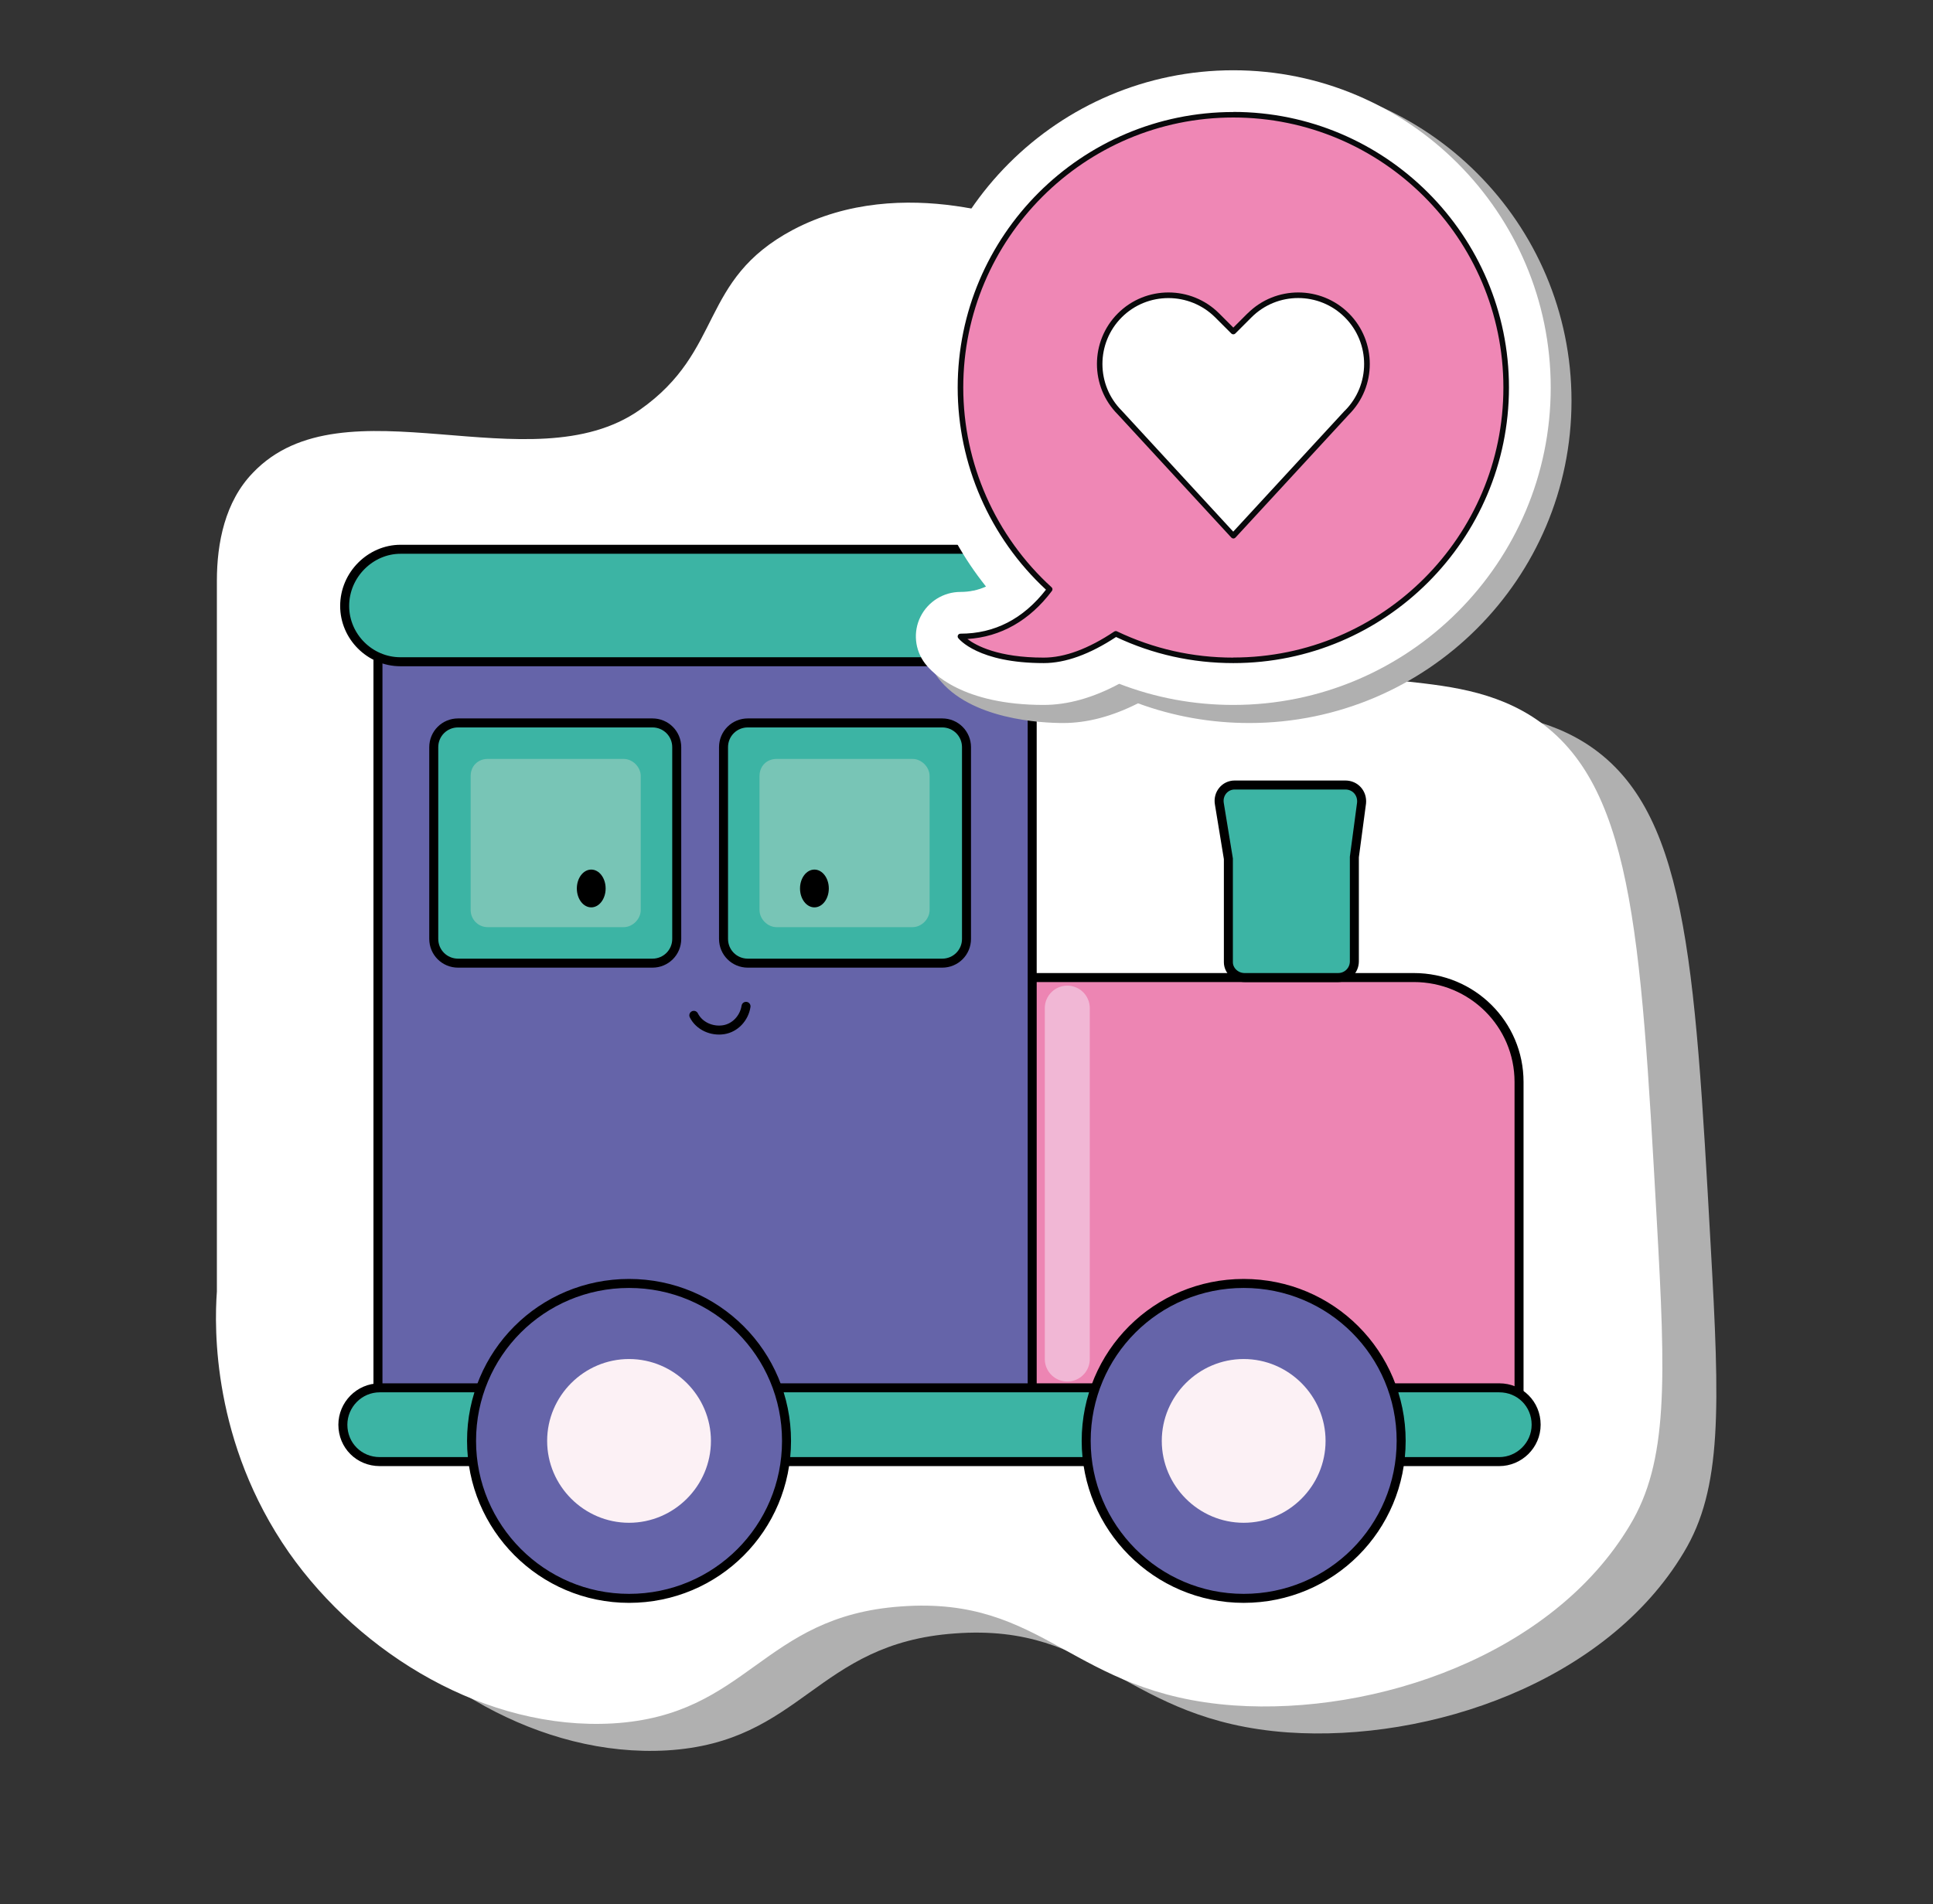 <svg xmlns="http://www.w3.org/2000/svg" id="Laag_1" viewBox="0 0 214.8 211.62"><rect x="0" y="0" width="214.8" height="211.62" fill="#333333" stroke="none"/><defs><style>      .st0 {        fill: #ef87b5;      }      .st1 {        fill: #09090b;      }      .st2 {        fill: #6564a9;      }      .st2, .st3, .st4, .st5 {        stroke: #000;      }      .st2, .st4, .st5 {        stroke-miterlimit: 10;      }      .st3, .st6 {        fill: none;        stroke-linecap: round;        stroke-linejoin: round;      }      .st7 {        fill: #fcf1f5;      }      .st8 {        fill: #78c5b6;      }      .st9 {        fill: #b0b0b0;      }      .st10 {        fill: #fff;      }      .st6 {        stroke: #f1b7d5;        stroke-width: 5px;      }      .st4 {        fill: #ed85b3;      }      .st5 {        fill: #3cb4a4;      }    </style></defs><path class="st9" d="M176.1,82.55c-10.1-6.3-22.4-1.1-28-10-2.1-3.4-1.1-5.4-2-11-1.8-11.7-9.8-26.9-24-33-1.5-.6-15.7-6.5-28,0-10.5,5.6-7.6,13.4-17,20-12.1,8.5-32.9-3.6-43,7-3.1,3.2-4,7.8-4,12v79c-.3,4.1-.5,16.8,8,29,8,11.4,22,19.8,36,19,15.1-.9,16.5-11.9,32-13,16.1-1.2,18.9,9.7,37,11,15.8,1.1,35.4-5.6,44-20,4.3-7.1,4-16.2,3-34-1.8-32.3-2.7-48.9-14-56Z"></path><path class="st10" d="M170.1,79.55c-10.1-6.3-22.4-1.1-28-10-2.1-3.4-1.1-5.4-2-11-1.8-11.7-9.8-26.9-24-33-1.5-.6-15.7-6.5-28,0-10.5,5.6-7.6,13.4-17,20-12.1,8.5-32.9-3.6-43,7-3.1,3.2-4,7.8-4,12v79c-.3,4.1-.5,16.8,8,29,8,11.4,22,19.8,36,19,15.1-.9,16.5-11.9,32-13,16.1-1.2,18.9,9.7,37,11,15.8,1.1,35.4-5.6,44-20,4.3-7.1,4-16.2,3-34-1.8-32.3-2.7-48.9-14-56Z"></path><g><path class="st4" d="M113.8,108.65h43.3c6.5,0,11.7,5.2,11.7,11.6v38.1h-55.1v-49.7h.1Z"></path><path class="st2" d="M42,158.25v-86.3c0-5.3,4.3-9.5,9.5-9.5h53.7c5.3,0,9.5,4.3,9.5,9.5v86.3H42Z"></path><path class="st5" d="M80.4,104.35c0,1.5,1.2,2.7,2.7,2.7h21.6c1.5,0,2.7-1.2,2.7-2.7v-21.3c0-1.5-1.2-2.7-2.7-2.7h-21.6c-1.5,0-2.7,1.2-2.7,2.7v21.3Z"></path><path class="st8" d="M84.4,101.15c0,1,.9,1.9,1.9,1.9h15.1c1,0,1.9-.9,1.9-1.9v-14.9c0-1-.9-1.9-1.9-1.9h-15.1c-1.1,0-1.9.8-1.9,1.9v14.9Z"></path><path class="st5" d="M48.2,104.35c0,1.5,1.2,2.7,2.7,2.7h21.6c1.5,0,2.7-1.2,2.7-2.7v-21.3c0-1.5-1.2-2.7-2.7-2.7h-21.6c-1.5,0-2.7,1.2-2.7,2.7v21.3Z"></path><path class="st8" d="M52.3,101.15c0,1,.8,1.9,1.9,1.9h15.1c1,0,1.9-.9,1.9-1.9v-14.9c0-1-.9-1.9-1.9-1.9h-15.1c-1.1,0-1.9.8-1.9,1.9v14.9Z"></path><path class="st5" d="M138.3,108.65h10.4c1,0,1.8-.8,1.8-1.8v-11.6l.8-6c.1-1.1-.7-2-1.8-2h-12.3c-1.1,0-1.9,1-1.7,2.1l1,6.1v11.5c0,.9.8,1.7,1.8,1.7Z"></path><path class="st5" d="M38.3,67.35c0,3.4,2.8,6.2,6.2,6.2h67c3.4,0,6.2-2.8,6.2-6.2v-.1c0-3.4-2.8-6.2-6.2-6.2H44.5c-3.3,0-6.2,2.8-6.2,6.3h0Z"></path><path class="st5" d="M38.1,158.35c0,2.3,1.8,4.1,4.1,4.1h124.4c2.2,0,4.1-1.8,4.1-4.1h0c0-2.3-1.8-4.1-4.1-4.1H42.2c-2.3,0-4.1,1.9-4.1,4.1h0Z"></path><path class="st2" d="M120.7,160.15c0,9.6,7.8,17.5,17.5,17.5s17.5-7.8,17.5-17.5-7.8-17.5-17.5-17.5-17.5,7.8-17.5,17.5Z"></path><path class="st7" d="M129.1,160.15c0,5,4.1,9.1,9.1,9.1s9.1-4.1,9.1-9.1-4.1-9.1-9.1-9.1-9.1,4.1-9.1,9.1Z"></path><path class="st2" d="M52.4,160.15c0,9.6,7.8,17.5,17.5,17.5s17.5-7.8,17.5-17.5-7.8-17.5-17.5-17.5-17.5,7.8-17.5,17.5Z"></path><path class="st7" d="M60.8,160.15c0,5,4.1,9.1,9.1,9.1s9.1-4.1,9.1-9.1-4.1-9.1-9.1-9.1-9.1,4.1-9.1,9.1Z"></path><line class="st6" x1="118.6" y1="151.05" x2="118.6" y2="112.05"></line><g><g><ellipse cx="65.7" cy="98.75" rx="1.6" ry="2.1"></ellipse><ellipse cx="90.5" cy="98.75" rx="1.6" ry="2.1"></ellipse></g><path class="st3" d="M77.1,112.85c.6,1.2,2,1.8,3.3,1.6,1.3-.2,2.3-1.3,2.5-2.6"></path></g><g><path class="st9" d="M138.82,8.74c-19.74,0-35.81,16.06-35.81,35.81,0,7.52,2.41,14.92,6.82,21.01-.24.03-.49.05-.75.05-2.32,0-4.41,1.29-5.44,3.38s-.8,4.53.61,6.37c3.54,4.64,11.53,5,13.9,5,2.66,0,5.45-.74,8.31-2.19,3.94,1.45,8.1,2.19,12.36,2.19,19.74,0,35.81-16.06,35.81-35.81s-16.06-35.81-35.81-35.81Z"></path><path class="st10" d="M137.05,7.81c-19.45,0-35.27,15.82-35.27,35.27,0,8.07,2.79,15.88,7.79,22.11-.88.4-1.82.6-2.84.6-1.88,0-3.6,1.07-4.44,2.75s-.64,3.7.5,5.2c.83,1.08,4.21,4.61,13.19,4.61,2.67,0,5.48-.79,8.39-2.35,4.04,1.56,8.29,2.35,12.68,2.35,19.45,0,35.27-15.82,35.27-35.27s-15.82-35.27-35.27-35.27Z"></path><path class="st0" d="M137.05,12.76c-16.75,0-30.32,13.58-30.32,30.32,0,8.89,3.82,16.88,9.91,22.43-2,2.66-5.15,5.23-9.91,5.23,0,0,2.03,2.66,9.25,2.66,2.76,0,5.58-1.32,8.01-2.95,3.96,1.89,8.38,2.95,13.06,2.95,16.75,0,30.32-13.58,30.32-30.32s-13.58-30.32-30.32-30.32Z"></path><path class="st10" d="M149.66,35.05c-2.99-2.99-7.83-2.99-10.81,0l-1.8,1.8-1.8-1.8c-2.99-2.99-7.83-2.99-10.81,0-2.99,2.99-2.99,7.83,0,10.81l12.61,13.68,12.61-13.68c2.99-2.99,2.99-7.83,0-10.81Z"></path><path class="st1" d="M137.05,12.45c-16.89,0-30.63,13.74-30.63,30.63,0,8.51,3.57,16.68,9.81,22.46-2.52,3.24-5.71,4.89-9.5,4.89-.12,0-.23.07-.28.17-.05.11-.04.23.03.32.09.11,2.21,2.78,9.5,2.78,2.42,0,5.12-.98,8.04-2.9,4.09,1.93,8.48,2.9,13.03,2.9,16.89,0,30.63-13.74,30.63-30.63s-13.74-30.63-30.63-30.63ZM137.05,73.09c-4.52,0-8.87-.98-12.93-2.92-.04-.02-.09-.03-.13-.03-.06,0-.12.02-.17.05-2.87,1.92-5.51,2.9-7.84,2.9-5.05,0-7.51-1.33-8.48-2.07,3.7-.22,6.93-2.06,9.39-5.34.1-.13.08-.31-.04-.41-6.24-5.68-9.81-13.77-9.81-22.2,0-16.55,13.46-30.01,30.01-30.01s30.01,13.46,30.01,30.01-13.46,30.01-30.01,30.01ZM138.63,34.83l-1.58,1.58-1.58-1.58c-3.1-3.1-8.15-3.1-11.25,0-3.1,3.1-3.1,8.15,0,11.24l12.61,13.68c.06.06.14.1.23.1s.17-.04.23-.1l12.6-13.67c3.1-3.1,3.1-8.15,0-11.25-3.1-3.1-8.15-3.1-11.25,0ZM149.43,45.65l-12.39,13.44-12.39-13.45c-2.86-2.86-2.86-7.51,0-10.37,1.43-1.43,3.31-2.14,5.19-2.14s3.76.72,5.19,2.14l1.8,1.8c.12.12.32.12.44,0l1.8-1.8c2.86-2.86,7.51-2.86,10.37,0,2.86,2.86,2.86,7.51,0,10.38Z"></path></g></g></svg>